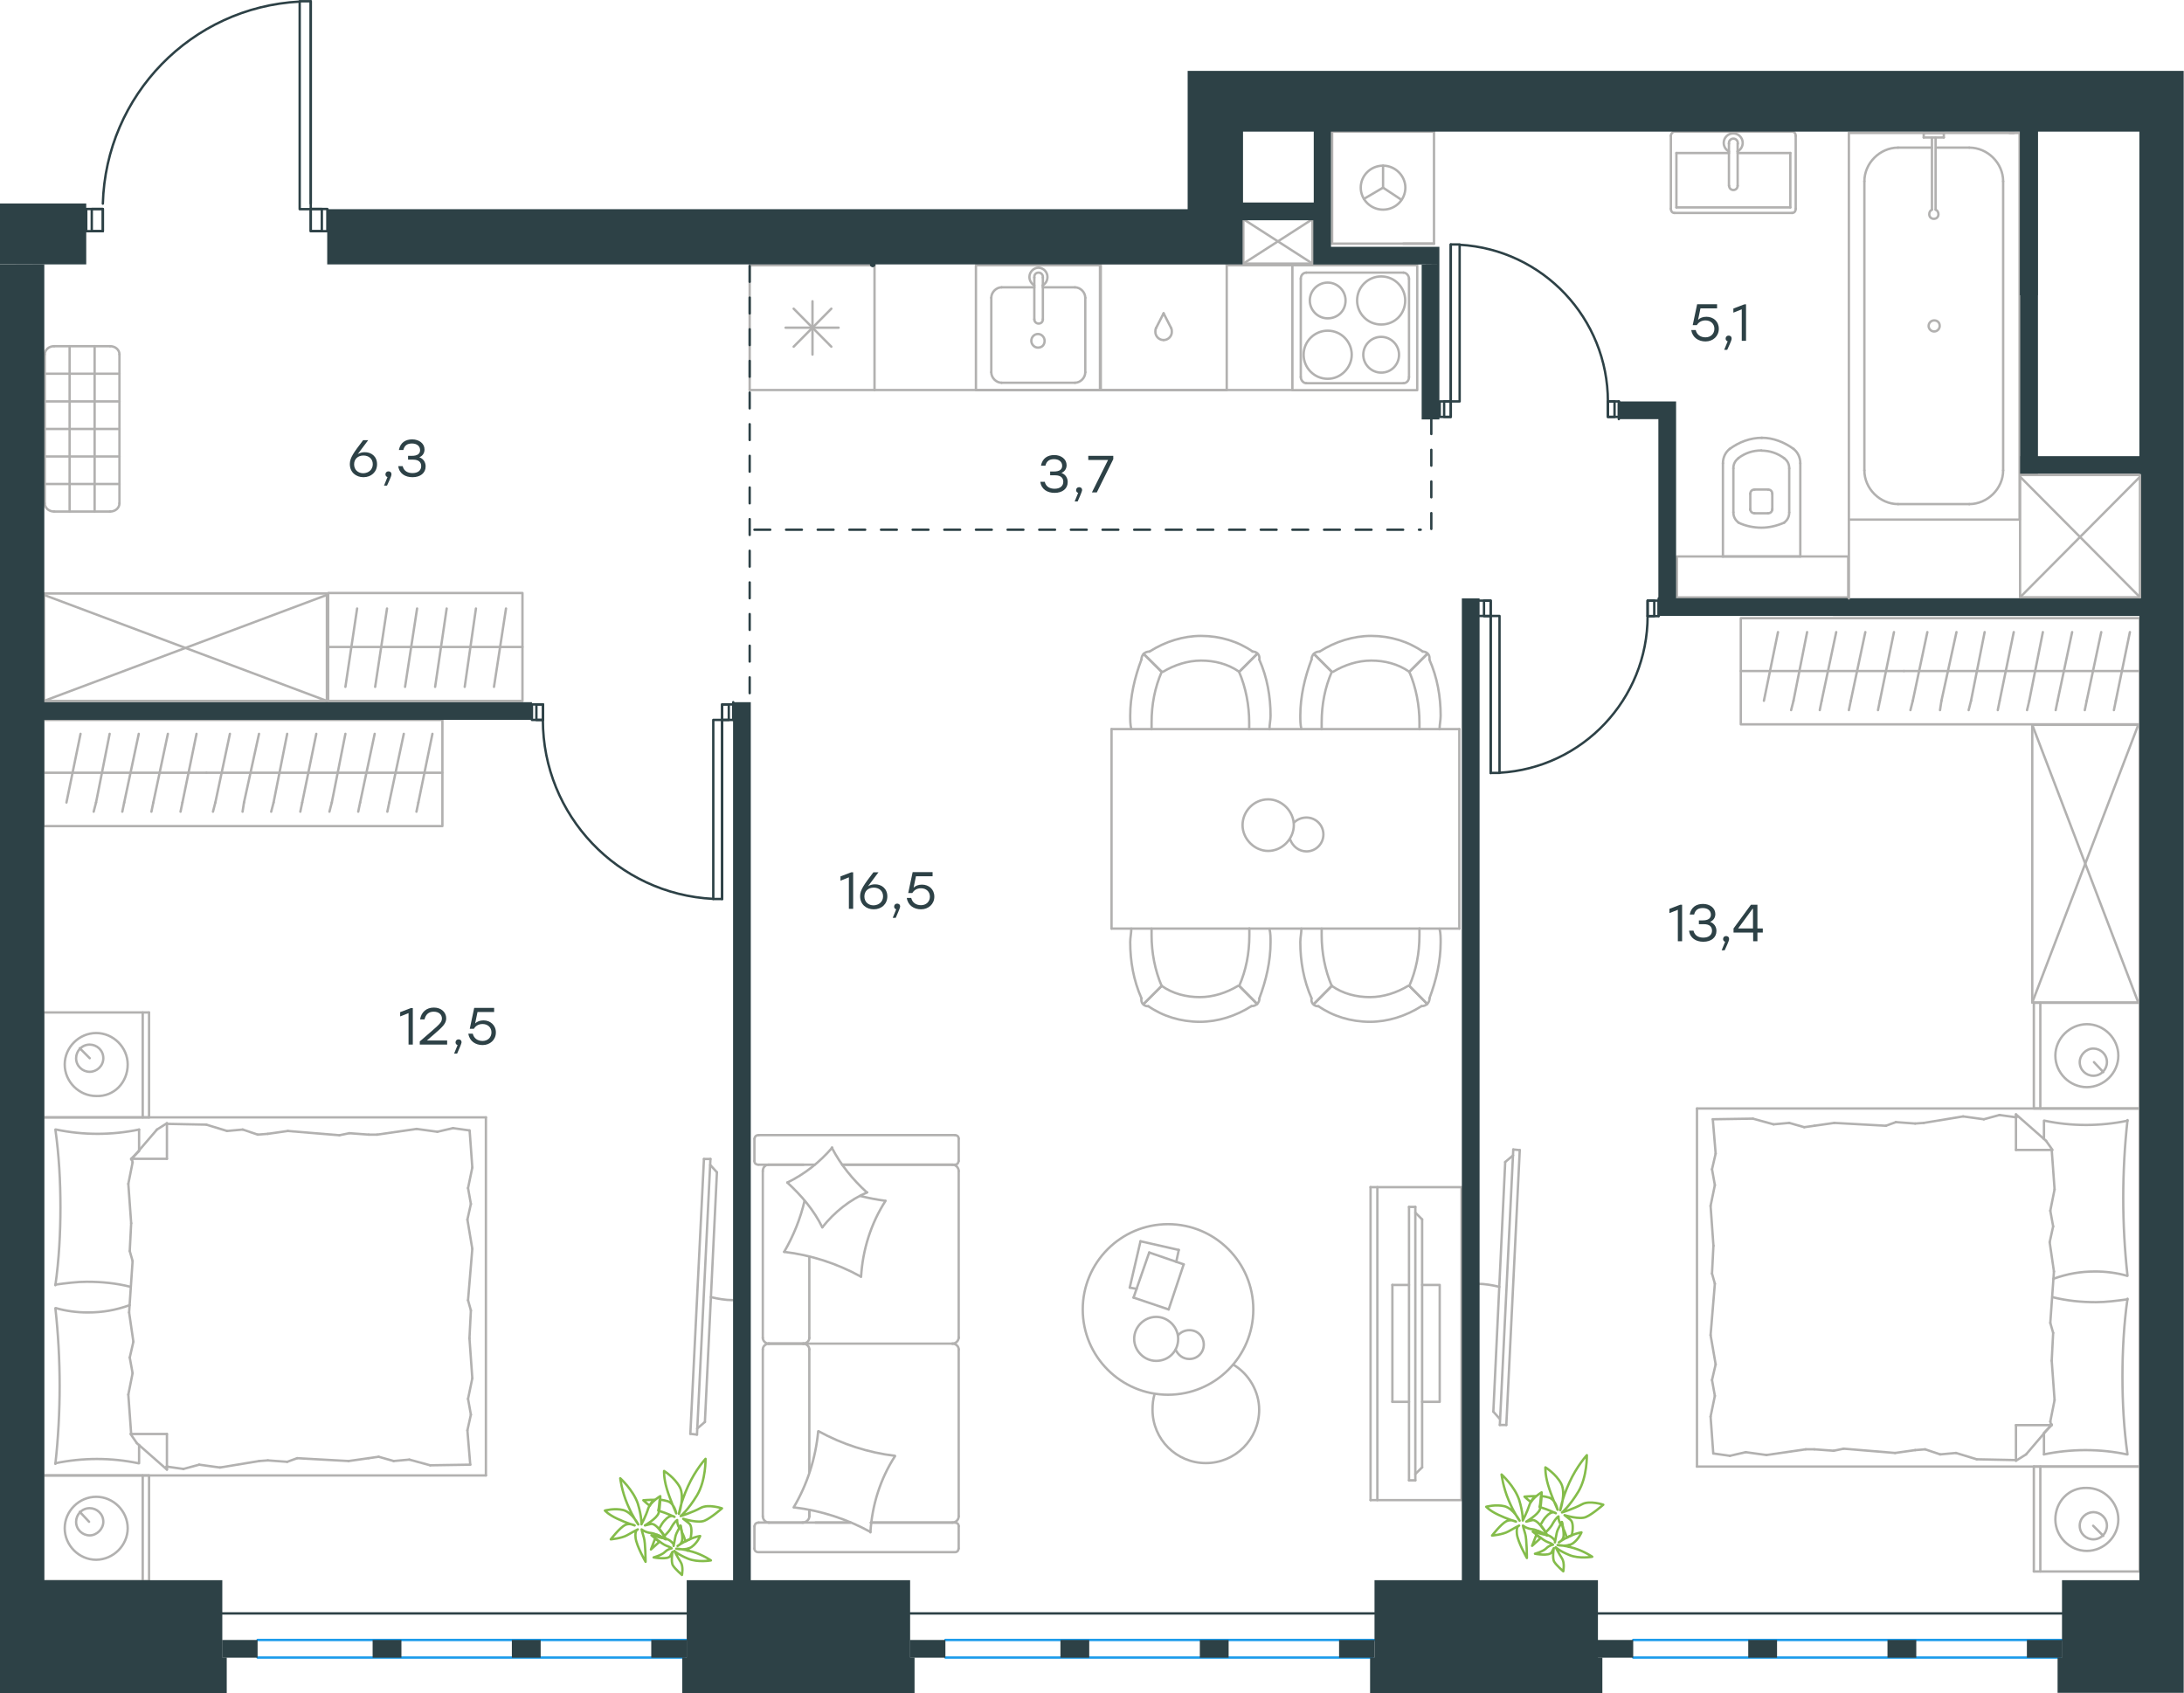 <?xml version="1.0" encoding="utf-8"?>
<!-- Generator: Adobe Illustrator 26.5.0, SVG Export Plug-In . SVG Version: 6.00 Build 0)  -->
<svg version="1.1" id="Слой_1" xmlns="http://www.w3.org/2000/svg" xmlns:xlink="http://www.w3.org/1999/xlink" x="0px" y="0px"
	 viewBox="0 0 1380.3 1070" style="enable-background:new 0 0 1380.3 1070;" xml:space="preserve">
<style type="text/css">
	.st0{fill:none;stroke:#B2B1B0;stroke-width:1.5;stroke-linecap:round;stroke-linejoin:round;stroke-miterlimit:22.926;}
	.st1{fill:none;stroke:#2D4146;stroke-width:1.5;stroke-linecap:round;stroke-linejoin:round;stroke-miterlimit:10;}
	.st2{fill:none;stroke:#2D4146;stroke-width:1.5;stroke-linecap:round;stroke-linejoin:round;stroke-miterlimit:22.926;}
	.st3{fill:none;stroke:#1D9CEB;stroke-width:1.5;stroke-linecap:round;stroke-linejoin:round;stroke-miterlimit:22.926;}
	
		.st4{fill:none;stroke:#2D4146;stroke-width:1.5;stroke-linecap:round;stroke-linejoin:round;stroke-miterlimit:22.926;stroke-dasharray:10;}
	.st5{fill:#2D4146;}
	.st6{fill-rule:evenodd;clip-rule:evenodd;fill:#2D4146;}
	.st7{fill:none;stroke:#84BC4A;stroke-width:1.5;stroke-linecap:round;stroke-linejoin:round;stroke-miterlimit:22.926;}
	.st8{enable-background:new    ;}
</style>
<g>
	<line class="st0" x1="1352.3" y1="926.9" x2="1352.3" y2="993.2"/>
	<line class="st0" x1="1285.4" y1="993.2" x2="1285.4" y2="926.9"/>
	<line class="st0" x1="1285.4" y1="926.9" x2="1352.3" y2="926.9"/>
	<line class="st0" x1="1352.3" y1="993.2" x2="1285.4" y2="993.2"/>
	<line class="st0" x1="1322.9" y1="964.3" x2="1329.3" y2="970.7"/>
	<line class="st0" x1="1289.5" y1="993.2" x2="1289.5" y2="926.9"/>
	<path class="st0" d="M1299,960.3c0,10.8,9,19.9,19.9,19.9c10.8,0,19.9-9,19.9-19.9c0-10.8-9-19.9-19.9-19.9
		C1307.6,940,1299,949,1299,960.3z"/>
	<path class="st0" d="M1314.4,964.3c0,5,4.1,8.6,8.6,8.6c5,0,8.6-4.1,8.6-8.6c0-5-4.1-8.6-8.6-8.6
		C1318.4,955.8,1314.4,959.4,1314.4,964.3z"/>
	<line class="st0" x1="1352.3" y1="700.6" x2="1352.3" y2="926.9"/>
	<line class="st0" x1="1291.8" y1="719.8" x2="1291.8" y2="708.3"/>
	<line class="st0" x1="1296.7" y1="900.7" x2="1274.1" y2="900.7"/>
	<line class="st0" x1="1291.8" y1="905.6" x2="1296.7" y2="900.7"/>
	<line class="st0" x1="1072.5" y1="700.6" x2="1352.3" y2="700.6"/>
	<line class="st0" x1="1274.1" y1="923.2" x2="1274.1" y2="900.7"/>
	<line class="st0" x1="1352.3" y1="926.9" x2="1072.5" y2="926.9"/>
	<line class="st0" x1="1274.1" y1="704.3" x2="1293.1" y2="721"/>
	<line class="st0" x1="1293.1" y1="721" x2="1297.2" y2="726.8"/>
	<line class="st0" x1="1291.8" y1="919.2" x2="1291.8" y2="906"/>
	<line class="st0" x1="1296.7" y1="726.8" x2="1274.1" y2="726.8"/>
	<line class="st0" x1="1296.7" y1="900.2" x2="1280.5" y2="919.2"/>
	<line class="st0" x1="1280.5" y1="919.2" x2="1274.1" y2="923.2"/>
	<line class="st0" x1="1274.1" y1="704.3" x2="1274.1" y2="726.8"/>
	<line class="st0" x1="1082" y1="804.9" x2="1082.9" y2="787.3"/>
	<line class="st0" x1="1084.3" y1="862.3" x2="1081.1" y2="843.8"/>
	<line class="st0" x1="1083.8" y1="882.2" x2="1082" y2="872.2"/>
	<line class="st0" x1="1082" y1="872.2" x2="1084.3" y2="862.3"/>
	<line class="st0" x1="1083.8" y1="811.3" x2="1082" y2="804.9"/>
	<line class="st0" x1="1081.1" y1="843.8" x2="1083.8" y2="811.3"/>
	<line class="st0" x1="1082.8" y1="918.7" x2="1081.1" y2="895.3"/>
	<line class="st0" x1="1081.1" y1="895.3" x2="1083.8" y2="882.2"/>
	<line class="st0" x1="1084.3" y1="729.1" x2="1082.5" y2="707.4"/>
	<line class="st0" x1="1083.8" y1="749" x2="1082" y2="739"/>
	<line class="st0" x1="1082" y1="739" x2="1084.3" y2="729.1"/>
	<line class="st0" x1="1082.9" y1="787.3" x2="1081.1" y2="762.1"/>
	<line class="st0" x1="1081.1" y1="762.1" x2="1083.8" y2="749"/>
	<line class="st0" x1="1072.5" y1="700.6" x2="1072.5" y2="926.9"/>
	<path class="st0" d="M1344.6,806.3c-1.8-16.3-2.7-32.5-2.7-49.2c0-16.3,0.9-33,2.7-49.2"/>
	<path class="st0" d="M1297.8,808.2c9-3.2,17-4.6,26.5-4.6c6.8,0,13.6,0.9,19.9,2.7"/>
	<path class="st0" d="M1344.6,708.3c-8.6,1.8-17.6,2.7-26.2,2.7c-9,0-17.6-0.9-26.2-2.7"/>
	<path class="st0" d="M1344.6,821.2c-6.8,0.9-13.6,1.8-19.9,1.8c-9.5,0-18.5-0.9-27.6-3.2"/>
	<line class="st0" x1="1216.7" y1="916" x2="1210.4" y2="916.5"/>
	<line class="st0" x1="1236.2" y1="918.3" x2="1226.2" y2="919.2"/>
	<line class="st0" x1="1226.2" y1="919.2" x2="1216.7" y2="916"/>
	<line class="st0" x1="1274.1" y1="922.8" x2="1249.3" y2="922.3"/>
	<line class="st0" x1="1249.3" y1="922.3" x2="1236.2" y2="918.3"/>
	<line class="st0" x1="1158.9" y1="916.9" x2="1146.7" y2="916"/>
	<line class="st0" x1="1210.4" y1="916.5" x2="1197.7" y2="918.3"/>
	<line class="st0" x1="1165.2" y1="915.6" x2="1158.9" y2="916.9"/>
	<line class="st0" x1="1197.7" y1="918.3" x2="1165.2" y2="915.6"/>
	<line class="st0" x1="1146.7" y1="916" x2="1141.2" y2="916"/>
	<line class="st0" x1="1103.3" y1="917.8" x2="1093.3" y2="920.1"/>
	<line class="st0" x1="1093.3" y1="920.1" x2="1083.4" y2="918.7"/>
	<line class="st0" x1="1141.2" y1="916" x2="1116.4" y2="919.6"/>
	<line class="st0" x1="1116.4" y1="919.6" x2="1103.3" y2="917.8"/>
	<line class="st0" x1="1140.3" y1="712.4" x2="1146.7" y2="711.5"/>
	<line class="st0" x1="1120.9" y1="710.6" x2="1130.8" y2="709.7"/>
	<line class="st0" x1="1130.8" y1="709.7" x2="1140.3" y2="712.4"/>
	<line class="st0" x1="1082.5" y1="707.4" x2="1107.8" y2="707"/>
	<line class="st0" x1="1107.8" y1="707" x2="1120.9" y2="710.6"/>
	<line class="st0" x1="1198.2" y1="709.2" x2="1210.4" y2="710.1"/>
	<line class="st0" x1="1146.7" y1="711.5" x2="1159.3" y2="709.7"/>
	<line class="st0" x1="1191.9" y1="711.5" x2="1198.2" y2="709.2"/>
	<line class="st0" x1="1159.3" y1="709.7" x2="1191.9" y2="711.5"/>
	<line class="st0" x1="1210.4" y1="710.1" x2="1215.8" y2="709.7"/>
	<line class="st0" x1="1273.7" y1="706.1" x2="1274.6" y2="706.1"/>
	<line class="st0" x1="1253.8" y1="707.4" x2="1263.7" y2="704.7"/>
	<line class="st0" x1="1263.7" y1="704.7" x2="1273.7" y2="706.1"/>
	<line class="st0" x1="1215.8" y1="709.7" x2="1240.7" y2="705.6"/>
	<line class="st0" x1="1240.7" y1="705.6" x2="1253.8" y2="707.4"/>
	<path class="st0" d="M1344.6,919.2c-2.3-16.3-3.2-32.5-3.2-49.2c0-16.3,0.9-33,3.2-49.2"/>
	<path class="st0" d="M1291.8,919.2c8.6-1.8,17.6-2.7,26.2-2.7c9,0,17.6,0.9,26.2,2.7"/>
	<line class="st0" x1="1297.6" y1="842.4" x2="1296.7" y2="860"/>
	<line class="st0" x1="1295.4" y1="785.1" x2="1298.1" y2="803.6"/>
	<line class="st0" x1="1295.8" y1="765.2" x2="1297.6" y2="775.1"/>
	<line class="st0" x1="1297.6" y1="775.1" x2="1295.4" y2="785.1"/>
	<line class="st0" x1="1295.8" y1="836.1" x2="1297.6" y2="842.4"/>
	<line class="st0" x1="1298.1" y1="803.6" x2="1295.8" y2="836.1"/>
	<line class="st0" x1="1296.7" y1="726.8" x2="1298.5" y2="751.7"/>
	<line class="st0" x1="1298.5" y1="751.7" x2="1295.8" y2="765.2"/>
	<line class="st0" x1="1295.8" y1="898.4" x2="1296.3" y2="900.7"/>
	<line class="st0" x1="1296.7" y1="860" x2="1298.5" y2="884.9"/>
	<line class="st0" x1="1298.5" y1="884.9" x2="1295.8" y2="898.4"/>
	<line class="st0" x1="1352.3" y1="633.8" x2="1352.3" y2="700.6"/>
	<line class="st0" x1="1285.4" y1="700.6" x2="1285.4" y2="633.8"/>
	<line class="st0" x1="1285.9" y1="633.8" x2="1352.3" y2="633.8"/>
	<line class="st0" x1="1352.3" y1="700.6" x2="1285.9" y2="700.6"/>
	<line class="st0" x1="1323.4" y1="671.3" x2="1329.3" y2="677.6"/>
	<line class="st0" x1="1289.5" y1="700.6" x2="1289.5" y2="633.8"/>
	<path class="st0" d="M1299,667.2c0,10.8,9,19.9,19.9,19.9c10.8,0,19.9-9,19.9-19.9c0-10.8-9-19.9-19.9-19.9
		C1308,647.4,1299,656.4,1299,667.2z"/>
	<path class="st0" d="M1314.4,671.3c0,5,4.1,8.6,8.6,8.6c5,0,8.6-4.1,8.6-8.6c0-5-4.1-8.6-8.6-8.6
		C1318.4,662.7,1314.4,666.8,1314.4,671.3z"/>
</g>
<g>
	<path class="st0" d="M947.6,813.3c-4.6-1.1-9.2-1.9-13.7-1.9"/>
	<line class="st0" x1="956.4" y1="726.5" x2="947.9" y2="900.6"/>
	<line class="st0" x1="952" y1="900.6" x2="960.5" y2="726.9"/>
	<line class="st0" x1="960.5" y1="726.9" x2="956.4" y2="726.5"/>
	<line class="st0" x1="943.8" y1="892.2" x2="951.3" y2="734.4"/>
	<line class="st0" x1="947.9" y1="896.8" x2="943.8" y2="892.2"/>
	<line class="st0" x1="951.3" y1="734.4" x2="956.3" y2="730.2"/>
	<line class="st0" x1="952" y1="900.6" x2="947.9" y2="900.6"/>
</g>
<g>
	<line class="st0" x1="27.3" y1="706.2" x2="27.3" y2="639.9"/>
	<line class="st0" x1="94.2" y1="639.9" x2="94.2" y2="706.2"/>
	<line class="st0" x1="94.2" y1="706.2" x2="27.3" y2="706.2"/>
	<line class="st0" x1="27.3" y1="639.9" x2="94.2" y2="639.9"/>
	<line class="st0" x1="56.7" y1="668.8" x2="50.4" y2="662.5"/>
	<line class="st0" x1="90.2" y1="639.9" x2="90.2" y2="706.2"/>
	<path class="st0" d="M80.7,672.8c0-10.8-9-19.9-19.9-19.9c-10.8,0-19.9,9-19.9,19.9c0,10.8,9,19.9,19.9,19.9
		C72.1,693.2,80.7,684.1,80.7,672.8z"/>
	<path class="st0" d="M65.3,668.8c0-5-4.1-8.6-8.6-8.6c-5,0-8.6,4.1-8.6,8.6c0,5,4.1,8.6,8.6,8.6C61.2,677.4,65.3,673.7,65.3,668.8z
		"/>
	<line class="st0" x1="27.3" y1="932.5" x2="27.3" y2="706.2"/>
	<line class="st0" x1="87.9" y1="913.3" x2="87.9" y2="924.8"/>
	<line class="st0" x1="82.9" y1="732.4" x2="105.5" y2="732.4"/>
	<line class="st0" x1="87.9" y1="727.5" x2="82.9" y2="732.4"/>
	<line class="st0" x1="307.1" y1="932.5" x2="27.3" y2="932.5"/>
	<line class="st0" x1="105.5" y1="709.9" x2="105.5" y2="732.4"/>
	<line class="st0" x1="27.3" y1="706.2" x2="307.1" y2="706.2"/>
	<line class="st0" x1="105.5" y1="928.8" x2="86.5" y2="912.1"/>
	<line class="st0" x1="86.5" y1="912.1" x2="82.5" y2="906.3"/>
	<line class="st0" x1="87.9" y1="713.9" x2="87.9" y2="727.1"/>
	<line class="st0" x1="82.9" y1="906.3" x2="105.5" y2="906.3"/>
	<line class="st0" x1="82.9" y1="732.9" x2="99.2" y2="713.9"/>
	<line class="st0" x1="99.2" y1="713.9" x2="105.5" y2="709.9"/>
	<line class="st0" x1="105.5" y1="928.8" x2="105.5" y2="906.3"/>
	<line class="st0" x1="297.6" y1="828.2" x2="296.7" y2="845.8"/>
	<line class="st0" x1="295.4" y1="770.8" x2="298.5" y2="789.3"/>
	<line class="st0" x1="295.8" y1="750.9" x2="297.6" y2="760.9"/>
	<line class="st0" x1="297.6" y1="760.9" x2="295.4" y2="770.8"/>
	<line class="st0" x1="295.8" y1="821.8" x2="297.6" y2="828.2"/>
	<line class="st0" x1="298.5" y1="789.3" x2="295.8" y2="821.8"/>
	<line class="st0" x1="296.8" y1="714.4" x2="298.5" y2="737.9"/>
	<line class="st0" x1="298.5" y1="737.9" x2="295.8" y2="750.9"/>
	<line class="st0" x1="295.4" y1="904" x2="297.2" y2="925.7"/>
	<line class="st0" x1="295.8" y1="884.1" x2="297.6" y2="894.1"/>
	<line class="st0" x1="297.6" y1="894.1" x2="295.4" y2="904"/>
	<line class="st0" x1="296.7" y1="845.8" x2="298.5" y2="871.1"/>
	<line class="st0" x1="298.5" y1="871.1" x2="295.8" y2="884.1"/>
	<line class="st0" x1="307.1" y1="932.5" x2="307.1" y2="706.2"/>
	<path class="st0" d="M35,826.8c1.8,16.3,2.7,32.5,2.7,49.2c0,16.3-0.9,33-2.7,49.2"/>
	<path class="st0" d="M81.9,824.9c-9,3.2-17,4.6-26.5,4.6c-6.8,0-13.6-0.9-19.9-2.7"/>
	<path class="st0" d="M35,924.8c8.6-1.8,17.6-2.7,26.2-2.7c9,0,17.6,0.9,26.2,2.7"/>
	<path class="st0" d="M35,811.9c6.8-0.9,13.6-1.8,19.9-1.8c9.5,0,18.5,0.9,27.6,3.2"/>
	<line class="st0" x1="162.9" y1="717.1" x2="169.3" y2="716.6"/>
	<line class="st0" x1="143.5" y1="714.8" x2="153.4" y2="713.9"/>
	<line class="st0" x1="153.4" y1="713.9" x2="162.9" y2="717.1"/>
	<line class="st0" x1="105.5" y1="710.3" x2="130.4" y2="710.8"/>
	<line class="st0" x1="130.4" y1="710.8" x2="143.5" y2="714.8"/>
	<line class="st0" x1="220.8" y1="716.2" x2="233" y2="717.1"/>
	<line class="st0" x1="169.3" y1="716.6" x2="181.9" y2="714.8"/>
	<line class="st0" x1="214.5" y1="717.5" x2="220.8" y2="716.2"/>
	<line class="st0" x1="181.9" y1="714.8" x2="214.5" y2="717.5"/>
	<line class="st0" x1="233" y1="717.1" x2="238.4" y2="717.1"/>
	<line class="st0" x1="276.4" y1="715.3" x2="286.3" y2="713"/>
	<line class="st0" x1="286.3" y1="713" x2="296.3" y2="714.4"/>
	<line class="st0" x1="238.4" y1="717.1" x2="263.3" y2="713.5"/>
	<line class="st0" x1="263.3" y1="713.5" x2="276.4" y2="715.3"/>
	<line class="st0" x1="239.3" y1="920.7" x2="233" y2="921.6"/>
	<line class="st0" x1="258.7" y1="922.5" x2="248.8" y2="923.4"/>
	<line class="st0" x1="248.8" y1="923.4" x2="239.3" y2="920.7"/>
	<line class="st0" x1="297.2" y1="925.7" x2="271.9" y2="926.1"/>
	<line class="st0" x1="271.9" y1="926.1" x2="258.7" y2="922.5"/>
	<line class="st0" x1="181.5" y1="923.9" x2="169.3" y2="923"/>
	<line class="st0" x1="233" y1="921.6" x2="220.3" y2="923.4"/>
	<line class="st0" x1="187.8" y1="921.6" x2="181.5" y2="923.9"/>
	<line class="st0" x1="220.3" y1="923.4" x2="187.8" y2="921.6"/>
	<line class="st0" x1="169.3" y1="923" x2="163.8" y2="923.4"/>
	<line class="st0" x1="106" y1="927" x2="105.1" y2="927"/>
	<line class="st0" x1="125.9" y1="925.7" x2="115.9" y2="928.4"/>
	<line class="st0" x1="115.9" y1="928.4" x2="106" y2="927"/>
	<line class="st0" x1="163.8" y1="923.4" x2="139" y2="927.5"/>
	<line class="st0" x1="139" y1="927.5" x2="125.9" y2="925.7"/>
	<path class="st0" d="M35,713.9c2.3,16.3,3.2,32.5,3.2,49.2c0,16.3-0.9,33-3.2,49.2"/>
	<path class="st0" d="M87.9,713.9c-8.6,1.8-17.6,2.7-26.2,2.7c-9,0-17.6-0.9-26.2-2.7"/>
	<line class="st0" x1="82" y1="790.7" x2="82.9" y2="773.1"/>
	<line class="st0" x1="84.3" y1="848" x2="81.6" y2="829.5"/>
	<line class="st0" x1="83.8" y1="867.9" x2="82" y2="858"/>
	<line class="st0" x1="82" y1="858" x2="84.3" y2="848"/>
	<line class="st0" x1="83.8" y1="797" x2="82" y2="790.7"/>
	<line class="st0" x1="81.6" y1="829.5" x2="83.8" y2="797"/>
	<line class="st0" x1="82.9" y1="906.3" x2="81.1" y2="881.4"/>
	<line class="st0" x1="81.1" y1="881.4" x2="83.8" y2="867.9"/>
	<line class="st0" x1="83.8" y1="734.7" x2="83.4" y2="732.4"/>
	<line class="st0" x1="82.9" y1="773.1" x2="81.1" y2="748.2"/>
	<line class="st0" x1="81.1" y1="748.2" x2="83.8" y2="734.7"/>
	<line class="st0" x1="27.3" y1="999.3" x2="27.3" y2="932.5"/>
	<line class="st0" x1="94.2" y1="932.5" x2="94.2" y2="999.3"/>
	<line class="st0" x1="93.8" y1="999.3" x2="27.3" y2="999.3"/>
	<line class="st0" x1="27.3" y1="932.5" x2="93.8" y2="932.5"/>
	<line class="st0" x1="56.3" y1="961.8" x2="50.4" y2="955.5"/>
	<line class="st0" x1="90.2" y1="932.5" x2="90.2" y2="999.3"/>
	<path class="st0" d="M80.7,965.9c0-10.8-9-19.9-19.9-19.9c-10.8,0-19.9,9-19.9,19.9c0,10.8,9,19.9,19.9,19.9
		C71.6,985.7,80.7,976.7,80.7,965.9z"/>
	<path class="st0" d="M65.3,961.8c0-5-4.1-8.6-8.6-8.6c-5,0-8.6,4.1-8.6,8.6c0,5,4.1,8.6,8.6,8.6C61.2,970.4,65.3,966.3,65.3,961.8z
		"/>
</g>
<g>
	<path class="st0" d="M449.3,819.8c4.6,1.1,9.2,1.9,13.7,1.9"/>
	<line class="st0" x1="440.5" y1="906.7" x2="449" y2="732.5"/>
	<line class="st0" x1="444.9" y1="732.5" x2="436.3" y2="906.2"/>
	<line class="st0" x1="436.3" y1="906.2" x2="440.5" y2="906.7"/>
	<line class="st0" x1="453.1" y1="740.9" x2="445.5" y2="898.7"/>
	<line class="st0" x1="448.9" y1="736.3" x2="453.1" y2="740.9"/>
	<line class="st0" x1="445.5" y1="898.7" x2="440.6" y2="902.9"/>
	<line class="st0" x1="444.9" y1="732.5" x2="449" y2="732.5"/>
</g>
<g>
	<line class="st0" x1="511.5" y1="930.4" x2="511.5" y2="852.8"/>
	<line class="st0" x1="605.9" y1="719.7" x2="605.9" y2="733.8"/>
	<line class="st0" x1="605.9" y1="740.1" x2="605.9" y2="845.6"/>
	<line class="st0" x1="537.5" y1="962.3" x2="515.4" y2="962.3"/>
	<line class="st0" x1="601.9" y1="962.3" x2="550.4" y2="962.3"/>
	<line class="st0" x1="601.9" y1="736.1" x2="532.3" y2="736.1"/>
	<line class="st0" x1="507.8" y1="849.2" x2="485.7" y2="849.2"/>
	<line class="st0" x1="511.5" y1="845.6" x2="511.5" y2="794.3"/>
	<line class="st0" x1="476.8" y1="978.7" x2="476.8" y2="964.6"/>
	<line class="st0" x1="485.7" y1="849.2" x2="507.8" y2="849.2"/>
	<line class="st0" x1="482.1" y1="740.1" x2="482.1" y2="845.6"/>
	<line class="st0" x1="532.3" y1="736.1" x2="603.5" y2="736.1"/>
	<line class="st0" x1="605.9" y1="852.8" x2="605.9" y2="958.3"/>
	<line class="st0" x1="605.9" y1="964.6" x2="605.9" y2="978.7"/>
	<line class="st0" x1="511.5" y1="958.3" x2="511.5" y2="954.3"/>
	<line class="st0" x1="479.5" y1="962.3" x2="537.5" y2="962.3"/>
	<line class="st0" x1="511.5" y1="958.3" x2="511.5" y2="954.3"/>
	<line class="st0" x1="485.7" y1="962.3" x2="507.8" y2="962.3"/>
	<line class="st0" x1="485.7" y1="849.2" x2="507.8" y2="849.2"/>
	<line class="st0" x1="482.1" y1="852.8" x2="482.1" y2="958.3"/>
	<line class="st0" x1="550.4" y1="962.3" x2="603.5" y2="962.3"/>
	<line class="st0" x1="479.5" y1="717.4" x2="603.5" y2="717.4"/>
	<line class="st0" x1="476.8" y1="733.8" x2="476.8" y2="719.7"/>
	<line class="st0" x1="515" y1="736.1" x2="479.5" y2="736.1"/>
	<line class="st0" x1="507.8" y1="849.2" x2="601.9" y2="849.2"/>
	<line class="st0" x1="507.8" y1="736.1" x2="485.7" y2="736.1"/>
	<path class="st0" d="M479.5,962.3c-1.9,0-2.6,1.3-2.6,2.3"/>
	<path class="st0" d="M603.5,736.1c1.6,0,2.3-1.3,2.3-2.3"/>
	<path class="st0" d="M476.8,733.8c0,1.6,1.3,2.3,2.3,2.3"/>
	<path class="st0" d="M511.5,852.8c0-1.8-1.7-3.6-4-3.6"/>
	<path class="st0" d="M485.7,736.1c-1.8,0-3.6,1.6-3.6,4"/>
	<path class="st0" d="M482.1,958.3c0,2,1.6,4,4,4"/>
	<path class="st0" d="M605.9,852.8c0-1.8-1.7-3.6-4-3.6"/>
	<path class="st0" d="M486.1,849.2c-2,0-4,1.5-4,3.6"/>
	<path class="st0" d="M601.9,849.2c2,0,4-1.6,4-4"/>
	<path class="st0" d="M476.8,978.7c0,1.6,1.3,2.3,2.3,2.3h124.4c1.7,0,2.3-1.3,2.3-2.3"/>
	<path class="st0" d="M482.1,845.6c0,1.8,1.6,3.6,4,3.6"/>
	<path class="st0" d="M605.9,719.7c0-1.6-1.3-2.3-2.3-2.3"/>
	<path class="st0" d="M601.9,962.3c2,0,4-1.6,4-4"/>
	<path class="st0" d="M605.9,964.6c0-1.6-1.3-2.3-2.3-2.3"/>
	<path class="st0" d="M605.9,740.1c0-2-1.7-4-4-4"/>
	<path class="st0" d="M507.1,962.3c2.2,0,4.4-1.6,4.4-4"/>
	<path class="st0" d="M507.5,849.2c2,0,4-1.5,4-3.6"/>
	<path class="st0" d="M479.5,717.4c-1.9,0-2.6,1.3-2.6,2.3"/>
	<path class="st0" d="M517.4,904.6c14.9,8.2,31.4,13.5,48.2,15.5"/>
	<path class="st0" d="M525.7,725.3c5.6,10.9,13.2,20.1,22.1,28.3"/>
	<path class="st0" d="M548.1,753.6c-10.9,4.6-20.8,12.5-28.4,22.1"/>
	<path class="st0" d="M565.6,920.4c-9.2,14.2-14.5,31-15.5,48.1"/>
	<path class="st0" d="M543.8,806.7c-14.9-8.2-31.4-13.5-48.2-15.5"/>
	<path class="st0" d="M495.6,791.2c5.9-10.2,10.2-20.8,12.9-32.3"/>
	<path class="st0" d="M559.7,758.9c-9.2,14.2-14.5,31-15.5,48.1"/>
	<path class="st0" d="M550.1,968.2c-14.9-8.2-31.4-13.5-48.2-15.5"/>
	<path class="st0" d="M501.6,952.7c8.6-14.5,13.9-31,15.5-48.1"/>
	<path class="st0" d="M519.7,775.7c-5.3-10.9-13.2-20.1-22.1-28.3"/>
	<path class="st0" d="M543.8,755.9c5,1.3,10.6,2.3,15.5,3"/>
	<path class="st0" d="M497.6,747.4c10.9-5.3,20.5-12.9,28.4-22.1"/>
</g>
<g>
	<line class="st0" x1="720.8" y1="784.5" x2="745" y2="790"/>
	<line class="st0" x1="745" y1="790" x2="743.4" y2="797.5"/>
	<line class="st0" x1="718.4" y1="814.6" x2="714" y2="813.8"/>
	<line class="st0" x1="714" y1="813.8" x2="720.8" y2="784.5"/>
	<line class="st0" x1="726.3" y1="791.6" x2="748.1" y2="799.1"/>
	<line class="st0" x1="748.1" y1="799.1" x2="738.6" y2="827.6"/>
	<line class="st0" x1="738.6" y1="827.6" x2="716.4" y2="820.1"/>
	<line class="st0" x1="716.4" y1="820.1" x2="726.3" y2="791.6"/>
	<ellipse class="st0" cx="738.2" cy="827.6" rx="53.9" ry="53.9"/>
	<path class="st0" d="M744.6,846.2c0-7.5-6.3-13.9-13.9-13.9c-7.5,0-13.9,6.3-13.9,13.9c0,7.5,6.3,13.9,13.9,13.9
		C738.6,860.1,744.6,854.1,744.6,846.2z"/>
	<path class="st0" d="M744.6,843.9c1.6-2,4.4-3.2,7.1-3.2c5.2,0,9.1,4,9.1,9.1s-4,9.1-9.1,9.1c-4,0-7.1-2.4-8.7-5.9"/>
	<path class="st0" d="M779.5,862.5c9.9,5.9,16.3,17,16.3,28.5c0,18.6-15.1,33.7-33.7,33.7c-18.6,0-33.7-15-33.7-33.7
		c0-3.3,0.3-6.6,1.3-9.9"/>
</g>
<g>
	<g>
		<line class="st0" x1="870.5" y1="750.3" x2="870.5" y2="948.1"/>
		<polyline class="st0" points="866.2,948.1 923.7,948.1 923.7,750.3 866.2,750.3 		"/>
		<line class="st0" x1="866.2" y1="750.3" x2="866.2" y2="948.1"/>
	</g>
	<g>
		<polyline class="st0" points="898.8,886 909.9,886 909.9,812.1 898.8,812.1 		"/>
		<line class="st0" x1="890.5" y1="812.1" x2="880" y2="812.1"/>
		<line class="st0" x1="880" y1="812.1" x2="880" y2="886"/>
		<line class="st0" x1="880" y1="886" x2="890.5" y2="886"/>
		<line class="st0" x1="890.5" y1="762.8" x2="894.5" y2="762.8"/>
		<line class="st0" x1="898.8" y1="927.4" x2="894.5" y2="931.6"/>
		<line class="st0" x1="894.5" y1="766.4" x2="898.8" y2="770.7"/>
		<line class="st0" x1="894.5" y1="935.6" x2="894.5" y2="762.8"/>
		<line class="st0" x1="890.5" y1="762.8" x2="890.5" y2="935.6"/>
		<line class="st0" x1="890.5" y1="935.6" x2="894.5" y2="935.6"/>
		<line class="st0" x1="898.8" y1="770.7" x2="898.8" y2="927.4"/>
	</g>
</g>
<g>
	<line class="st0" x1="922.3" y1="586.9" x2="702.5" y2="586.9"/>
	<line class="st0" x1="702.5" y1="460.8" x2="922.3" y2="460.8"/>
	<g>
		<line class="st0" x1="702.5" y1="586.9" x2="702.5" y2="460.8"/>
		<line class="st0" x1="922.3" y1="460.8" x2="922.3" y2="586.9"/>
		<path class="st0" d="M785.3,521.5c0,8.7,7.5,16.3,16.2,16.3s16.2-7.5,16.2-16.3c0-8.7-7.5-16.3-16.2-16.3
			C792.4,505.2,785.3,512.8,785.3,521.5z"/>
		<path class="st0" d="M817.8,519.9c2-2,4.8-3.2,7.9-3.2c5.9,0,10.7,4.8,10.7,10.7s-4.8,10.7-10.7,10.7c-4.8,0-8.7-3.2-10.3-7.5"/>
	</g>
	<g>
		<path class="st0" d="M783.2,424.6c-7.1-5-15.6-7.1-24.1-7.1s-17,2.8-24.1,7.1"/>
		<path class="st0" d="M802.3,460.9c0-2.8,0.7-5.7,0.7-8.5c0-12.1-2.1-24.2-7.1-35.5"/>
		<path class="st0" d="M721.4,416.8c-4.3,11.4-7.1,23.4-7.1,35.5c0,2.8,0,5.7,0.7,8.5"/>
		<path class="st0" d="M789.5,460.9c0-1.4,0-2.8,0-4.3c0-10.7-2.1-22-6.4-32"/>
		<path class="st0" d="M734.2,424.6c-4.3,9.9-6.4,20.6-6.4,32c0,1.4,0,2.8,0,4.3"/>
		<path class="st0" d="M791.7,411.8c-9.2-6.4-20.6-9.9-32.6-9.9c-11.4,0-22.7,3.6-32.6,9.9"/>
		<line class="st0" x1="783.2" y1="424.6" x2="794.5" y2="413.3"/>
		<line class="st0" x1="734.2" y1="424.6" x2="722.8" y2="413.3"/>
		<line class="st0" x1="783.2" y1="424.6" x2="794.5" y2="413.3"/>
		<line class="st0" x1="734.2" y1="424.6" x2="722.8" y2="413.3"/>
		<path class="st0" d="M726.4,411.8c-2.8,0-5,2.1-5,5"/>
		<path class="st0" d="M795.9,416.8c0.5-2.8-1.4-5-4.3-5"/>
		<path class="st0" d="M890.7,424.6c-7.1-5-15.6-7.1-24.1-7.1s-17,2.8-24.1,7.1"/>
		<path class="st0" d="M909.8,460.9c0-2.8,0.7-5.7,0.7-8.5c0-12.1-2.1-24.2-7.1-35.5"/>
		<path class="st0" d="M828.9,416.8c-4.3,11.4-7.1,23.4-7.1,35.5c0,2.8,0,5.7,0.7,8.5"/>
		<path class="st0" d="M897.1,460.9c0-1.4,0-2.8,0-4.3c0-10.7-2.1-22-6.4-32"/>
		<path class="st0" d="M841.7,424.6c-4.3,9.9-6.4,20.6-6.4,32c0,1.4,0,2.8,0,4.3"/>
		<path class="st0" d="M899.2,411.8c-9.2-6.4-20.6-9.9-32.6-9.9c-11.4,0-22.7,3.6-32.6,9.9"/>
		<line class="st0" x1="890.7" y1="424.6" x2="902" y2="413.3"/>
		<line class="st0" x1="841.7" y1="424.6" x2="830.4" y2="413.3"/>
		<line class="st0" x1="890.7" y1="424.6" x2="902" y2="413.3"/>
		<line class="st0" x1="841.7" y1="424.6" x2="830.4" y2="413.3"/>
		<path class="st0" d="M833.9,411.8c-2.8,0-5,2.1-5,5"/>
		<path class="st0" d="M903.4,416.8c0.5-2.8-1.4-5-4.3-5"/>
	</g>
	<g>
		<path class="st0" d="M841.7,623.1c7.1,5,15.6,7.1,24.1,7.1s17-2.8,24.1-7.1"/>
		<path class="st0" d="M822.5,586.9c0,2.8-0.7,5.7-0.7,8.5c0,12.1,2.1,24.2,7.1,35.5"/>
		<path class="st0" d="M903.4,631c4.3-11.4,7.1-23.4,7.1-35.5c0-2.8,0-5.7-0.7-8.5"/>
		<path class="st0" d="M835.3,586.9c0,1.4,0,2.8,0,4.3c0,10.7,2.1,22,6.4,32"/>
		<path class="st0" d="M890.7,623.1c4.3-9.9,6.4-20.6,6.4-32c0-1.4,0-2.8,0-4.3"/>
		<path class="st0" d="M833.2,635.9c9.2,6.4,20.6,9.9,32.6,9.9c11.4,0,22.7-3.6,32.6-9.9"/>
		<line class="st0" x1="841.7" y1="623.1" x2="830.4" y2="634.5"/>
		<line class="st0" x1="890.7" y1="623.1" x2="902" y2="634.5"/>
		<line class="st0" x1="841.7" y1="623.1" x2="830.4" y2="634.5"/>
		<line class="st0" x1="890.7" y1="623.1" x2="902" y2="634.5"/>
		<path class="st0" d="M898.5,635.9c2.8,0,5-2.1,5-5"/>
		<path class="st0" d="M828.9,631c-0.5,2.8,1.4,5,4.3,5"/>
		<path class="st0" d="M734.2,623.1c7.1,5,15.6,7.1,24.1,7.1s17-2.8,24.1-7.1"/>
		<path class="st0" d="M715,586.9c0,2.8-0.7,5.7-0.7,8.5c0,12.1,2.1,24.2,7.1,35.5"/>
		<path class="st0" d="M795.9,631c4.3-11.4,7.1-23.4,7.1-35.5c0-2.8,0-5.7-0.7-8.5"/>
		<path class="st0" d="M727.8,586.9c0,1.4,0,2.8,0,4.3c0,10.7,2.1,22,6.4,32"/>
		<path class="st0" d="M783.2,623.1c4.3-9.9,6.4-20.6,6.4-32c0-1.4,0-2.8,0-4.3"/>
		<path class="st0" d="M725.7,635.9c9.2,6.4,20.6,9.9,32.6,9.9c11.4,0,22.7-3.6,32.6-9.9"/>
		<line class="st0" x1="734.2" y1="623.1" x2="722.8" y2="634.5"/>
		<line class="st0" x1="783.2" y1="623.1" x2="794.5" y2="634.5"/>
		<line class="st0" x1="734.2" y1="623.1" x2="722.8" y2="634.5"/>
		<line class="st0" x1="783.2" y1="623.1" x2="794.5" y2="634.5"/>
		<path class="st0" d="M791,635.9c2.8,0,5-2.1,5-5"/>
		<path class="st0" d="M721.4,631c-0.5,2.8,1.4,5,4.3,5"/>
	</g>
</g>
<g>
	<line class="st0" x1="27.4" y1="488.4" x2="130.5" y2="488.4"/>
	<line class="st0" x1="114.1" y1="513" x2="115.3" y2="507.2"/>
	<line class="st0" x1="115.3" y1="507.2" x2="124.2" y2="463.8"/>
	<line class="st0" x1="95.7" y1="513" x2="96.9" y2="507.2"/>
	<line class="st0" x1="96.9" y1="507.2" x2="106.1" y2="463.8"/>
	<line class="st0" x1="77.3" y1="513" x2="78.5" y2="507.2"/>
	<line class="st0" x1="78.5" y1="507.2" x2="87.7" y2="463.8"/>
	<line class="st0" x1="59.2" y1="513" x2="60.7" y2="507.2"/>
	<line class="st0" x1="60.7" y1="507.2" x2="69.3" y2="463.8"/>
	<line class="st0" x1="42" y1="507.2" x2="50.9" y2="463.8"/>
	<rect x="27.4" y="455" class="st0" width="252.2" height="67.1"/>
	<line class="st0" x1="130.5" y1="488.4" x2="279.5" y2="488.4"/>
	<line class="st0" x1="263.2" y1="513" x2="264.4" y2="507.2"/>
	<line class="st0" x1="264.4" y1="507.2" x2="273.3" y2="463.8"/>
	<line class="st0" x1="244.8" y1="513" x2="246" y2="507.2"/>
	<line class="st0" x1="246" y1="507.2" x2="255.2" y2="463.8"/>
	<line class="st0" x1="226.4" y1="513" x2="227.6" y2="507.2"/>
	<line class="st0" x1="227.6" y1="507.2" x2="236.8" y2="463.8"/>
	<line class="st0" x1="208.2" y1="513" x2="209.7" y2="507.2"/>
	<line class="st0" x1="209.7" y1="507.2" x2="218.3" y2="463.8"/>
	<line class="st0" x1="189.8" y1="513" x2="191" y2="507.2"/>
	<line class="st0" x1="191" y1="507.2" x2="199.9" y2="463.8"/>
	<line class="st0" x1="171.4" y1="513" x2="172.9" y2="507.2"/>
	<line class="st0" x1="172.9" y1="507.2" x2="181.5" y2="463.8"/>
	<line class="st0" x1="153.3" y1="513" x2="154.2" y2="507.2"/>
	<line class="st0" x1="154.2" y1="507.2" x2="163.7" y2="463.8"/>
	<line class="st0" x1="136.1" y1="507.2" x2="145.3" y2="463.8"/>
	<line class="st0" x1="134.6" y1="513" x2="136.1" y2="507.2"/>
</g>
<g>
	<line class="st0" x1="1100.2" y1="424.1" x2="1203.3" y2="424.1"/>
	<line class="st0" x1="1186.9" y1="448.8" x2="1188.1" y2="442.9"/>
	<line class="st0" x1="1188.1" y1="442.9" x2="1197" y2="399.5"/>
	<line class="st0" x1="1168.5" y1="448.8" x2="1169.7" y2="442.9"/>
	<line class="st0" x1="1169.7" y1="442.9" x2="1178.9" y2="399.5"/>
	<line class="st0" x1="1150.1" y1="448.8" x2="1151.3" y2="442.9"/>
	<line class="st0" x1="1151.3" y1="442.9" x2="1160.5" y2="399.5"/>
	<line class="st0" x1="1132" y1="448.8" x2="1133.5" y2="442.9"/>
	<line class="st0" x1="1133.5" y1="442.9" x2="1142.1" y2="399.5"/>
	<line class="st0" x1="1114.8" y1="442.9" x2="1123.7" y2="399.5"/>
	<rect x="1100.2" y="390.7" class="st0" width="252.2" height="67.1"/>
	<line class="st0" x1="1203.3" y1="424.1" x2="1352.3" y2="424.1"/>
	<line class="st0" x1="1336" y1="448.8" x2="1337.2" y2="442.9"/>
	<line class="st0" x1="1337.2" y1="442.9" x2="1346.1" y2="399.5"/>
	<line class="st0" x1="1317.6" y1="448.8" x2="1318.8" y2="442.9"/>
	<line class="st0" x1="1318.8" y1="442.9" x2="1328" y2="399.5"/>
	<line class="st0" x1="1299.2" y1="448.8" x2="1300.4" y2="442.9"/>
	<line class="st0" x1="1300.4" y1="442.9" x2="1309.6" y2="399.5"/>
	<line class="st0" x1="1281.1" y1="448.8" x2="1282.5" y2="442.9"/>
	<line class="st0" x1="1282.5" y1="442.9" x2="1291.1" y2="399.5"/>
	<line class="st0" x1="1262.6" y1="448.8" x2="1263.8" y2="442.9"/>
	<line class="st0" x1="1263.8" y1="442.9" x2="1272.7" y2="399.5"/>
	<line class="st0" x1="1244.2" y1="448.8" x2="1245.7" y2="442.9"/>
	<line class="st0" x1="1245.7" y1="442.9" x2="1254.3" y2="399.5"/>
	<line class="st0" x1="1226.1" y1="448.8" x2="1227" y2="442.9"/>
	<line class="st0" x1="1227" y1="442.9" x2="1236.5" y2="399.5"/>
	<line class="st0" x1="1208.9" y1="442.9" x2="1218.1" y2="399.5"/>
	<line class="st0" x1="1207.4" y1="448.8" x2="1208.9" y2="442.9"/>
</g>
<g>
	<line class="st0" x1="1088.5" y1="351.7" x2="1137.8" y2="351.7"/>
	<g>
		<line class="st0" x1="1088.9" y1="292.8" x2="1088.9" y2="351.7"/>
		<line class="st0" x1="1130.8" y1="323.8" x2="1130.8" y2="296"/>
		<line class="st0" x1="1095.5" y1="296" x2="1095.5" y2="323.8"/>
		<line class="st0" x1="1120.1" y1="322.2" x2="1120.1" y2="312.1"/>
		<line class="st0" x1="1106.2" y1="312.1" x2="1106.2" y2="322.2"/>
		<line class="st0" x1="1108.9" y1="324.4" x2="1117.4" y2="324.4"/>
		<line class="st0" x1="1137.8" y1="351.7" x2="1137.8" y2="292.8"/>
		<line class="st0" x1="1117.4" y1="309.4" x2="1108.9" y2="309.4"/>
		<path class="st0" d="M1133.5,283.7c-5.9-4.3-12.9-7-19.8-7c0,0,0,0-0.5,0"/>
		<path class="st0" d="M1117.4,324.4c1.6,0,2.7-1.1,2.7-2.7"/>
		<path class="st0" d="M1127.6,330.3c2.1-1.6,3.2-3.7,3.2-6.4"/>
		<path class="st0" d="M1120.1,312.1c0-1.6-1.1-2.7-2.7-2.7"/>
		<path class="st0" d="M1127.6,289.6c-4.3-3.2-9.1-4.8-14.5-4.8"/>
		<path class="st0" d="M1108.9,309.4c-1.6,0-2.7,1.1-2.7,2.7"/>
		<path class="st0" d="M1106.2,321.7c0,1.6,1.1,2.7,2.7,2.7"/>
		<path class="st0" d="M1095.5,323.8c0,2.7,1.1,4.8,3.2,6.4"/>
		<path class="st0" d="M1098.7,330.3c4.3,2.1,9.6,3.2,14.5,3.2c4.8,0,9.6-1.1,14.5-3.2"/>
		<path class="st0" d="M1098.7,289.6c-2.1,1.6-3.2,3.7-3.2,6.4"/>
		<path class="st0" d="M1113.6,276.7L1113.6,276.7c-7.5,0-14.5,2.7-20.4,7"/>
		<path class="st0" d="M1137.8,292.8c0-3.7-1.6-7-4.3-9.1"/>
		<path class="st0" d="M1093.2,283.7c-2.7,2.1-4.3,5.4-4.3,9.1"/>
		<path class="st0" d="M1113.2,284.7L1113.2,284.7c-5.4,0-10.2,1.6-14.5,4.8"/>
		<path class="st0" d="M1130.8,296c0-2.7-1.1-4.8-3.2-6.4"/>
	</g>
	<rect x="1059.8" y="351.7" class="st0" width="108.3" height="25.9"/>
</g>
<g>
	<line class="st0" x1="1059.5" y1="131.1" x2="1059.5" y2="96.7"/>
	<line class="st0" x1="1059.5" y1="96.7" x2="1092.7" y2="96.7"/>
	<line class="st0" x1="1098.2" y1="96.7" x2="1131.5" y2="96.7"/>
	<line class="st0" x1="1131.5" y1="131.1" x2="1059.5" y2="131.1"/>
	<line class="st0" x1="1131.5" y1="96.7" x2="1131.5" y2="131.1"/>
	<line class="st0" x1="1132.6" y1="83.2" x2="1058.3" y2="83.2"/>
	<line class="st0" x1="1134.9" y1="131.9" x2="1134.9" y2="85.9"/>
	<line class="st0" x1="1058.3" y1="134.6" x2="1132.6" y2="134.6"/>
	<line class="st0" x1="1056" y1="85.9" x2="1056" y2="131.9"/>
	<path class="st0" d="M1056,131.9c0,1.6,0.9,2.7,2.3,2.7"/>
	<path class="st0" d="M1132.6,134.6c1.4,0,2.3-1.1,2.3-2.7"/>
	<path class="st0" d="M1134.9,85.9c0-1.6-0.9-2.7-2.3-2.7"/>
	<path class="st0" d="M1058.3,83.2c-0.9,0-2.3,1.1-2.3,2.7"/>
	<line class="st0" x1="1098.2" y1="117.4" x2="1098.2" y2="90.8"/>
	<line class="st0" x1="1092.7" y1="90.8" x2="1092.7" y2="117.4"/>
	<path class="st0" d="M1098.2,117.4L1098.2,117.4c0,1.5-1.2,2.7-2.7,2.7s-2.7-1.2-2.7-2.7l0,0"/>
	<path class="st0" d="M1092.7,95.7c-2-1-3.3-3.1-3.3-5.4c0-3.3,2.7-6,6-6s6,2.7,6,6c0,2.3-1.3,4.4-3.3,5.4"/>
	<path class="st0" d="M1092.7,90.8c0-0.1,0-0.3,0-0.4c0-1.5,1.2-2.8,2.8-2.8c1.5,0,2.8,1.2,2.8,2.8c0,0.1,0,0.3,0,0.4"/>
</g>
<g>
	<line class="st0" x1="1224.2" y1="93.3" x2="1244.6" y2="93.3"/>
	<line class="st0" x1="1199.6" y1="93.3" x2="1221" y2="93.3"/>
	<line class="st0" x1="1266" y1="114.6" x2="1266" y2="297.3"/>
	<line class="st0" x1="1244.6" y1="318.6" x2="1199.6" y2="318.6"/>
	<line class="st0" x1="1168.5" y1="328.4" x2="1168.5" y2="84"/>
	<line class="st0" x1="1276.4" y1="328.4" x2="1168.5" y2="328.4"/>
	<line class="st0" x1="1178.3" y1="297.3" x2="1178.3" y2="114.6"/>
	<line class="st0" x1="1276.4" y1="84" x2="1276.4" y2="328.4"/>
	<line class="st0" x1="1168.5" y1="84" x2="1276.4" y2="84"/>
	<path class="st0" d="M1244.6,318.6c11.5,0,21.4-9.8,21.4-21.3"/>
	<path class="st0" d="M1199.6,93.3c-11.5,0-21.3,9.8-21.3,21.3"/>
	<path class="st0" d="M1178.3,297.3c0,11.5,9.8,21.3,21.3,21.3"/>
	<path class="st0" d="M1266,114.6c0-11.5-9.8-21.3-21.4-21.3"/>
	<line class="st0" x1="1270" y1="84" x2="1272.9" y2="84"/>
	<line class="st0" x1="1223.3" y1="86.9" x2="1223.3" y2="132.5"/>
	<line class="st0" x1="1221" y1="132.5" x2="1221" y2="86.9"/>
	<line class="st0" x1="1215.8" y1="84" x2="1228.5" y2="84"/>
	<line class="st0" x1="1228.5" y1="84" x2="1228.5" y2="86.9"/>
	<line class="st0" x1="1228.5" y1="86.9" x2="1215.8" y2="86.9"/>
	<line class="st0" x1="1215.8" y1="86.9" x2="1215.8" y2="84"/>
	<path class="st0" d="M1221,132.5c-1.2,0.6-1.7,1.7-1.7,2.9c0,1.7,1.2,2.9,2.9,2.9c1.7,0,2.9-1.2,2.9-2.9c0-1.2-0.6-2.3-1.7-2.9"/>
	<path class="st0" d="M1222.4,202.5c-1.9,0-3.5,1.6-3.5,3.5s1.6,3.5,3.5,3.5s3.5-1.6,3.5-3.5
		C1225.9,203.7,1224.3,202.5,1222.4,202.5z"/>
</g>
<g>
	<line class="st0" x1="906.3" y1="83.2" x2="841.9" y2="83.2"/>
	<g>
		<line class="st0" x1="841.9" y1="154" x2="841.9" y2="83.2"/>
		<line class="st0" x1="886.9" y1="154" x2="906.3" y2="154"/>
		<line class="st0" x1="841.9" y1="154" x2="906.3" y2="154"/>
		<line class="st0" x1="874.1" y1="118.6" x2="885.6" y2="126.2"/>
		<line class="st0" x1="874.1" y1="118.6" x2="874.1" y2="104.7"/>
		<line class="st0" x1="874.1" y1="118.6" x2="862" y2="125.7"/>
		<path class="st0" d="M874.1,104.7c-7.8,0-14.1,6.2-14.1,13.9c0,7.6,6.3,13.9,14.1,13.9s14.1-6.2,14.1-13.9
			C888.2,111.2,881.9,104.7,874.1,104.7z"/>
		<line class="st0" x1="906.3" y1="154" x2="906.3" y2="83.2"/>
	</g>
</g>
<g>
	<line class="st0" x1="552.7" y1="167.6" x2="552.7" y2="246.5"/>
	<line class="st0" x1="513.5" y1="190.4" x2="513.5" y2="224.1"/>
	<line class="st0" x1="501.6" y1="219.1" x2="525.4" y2="195.1"/>
	<line class="st0" x1="501.6" y1="195.1" x2="525.4" y2="219.1"/>
	<line class="st0" x1="496.5" y1="207.1" x2="530" y2="207.1"/>
	<line class="st0" x1="552.7" y1="246.5" x2="473.8" y2="246.5"/>
	<line class="st0" x1="473.8" y1="167.6" x2="473.8" y2="246.5"/>
	<line class="st0" x1="552.7" y1="167.6" x2="473.8" y2="167.6"/>
</g>
<g>
	<rect x="616.8" y="167.6" class="st0" width="78.9" height="79"/>
	<line class="st0" x1="659.1" y1="201.8" x2="659.1" y2="175.4"/>
	<line class="st0" x1="653.7" y1="181.6" x2="633" y2="181.6"/>
	<line class="st0" x1="633" y1="241.9" x2="679.4" y2="241.9"/>
	<line class="st0" x1="679.4" y1="181.6" x2="659.1" y2="181.6"/>
	<line class="st0" x1="685.9" y1="235.3" x2="685.9" y2="188.2"/>
	<line class="st0" x1="653.7" y1="175.4" x2="653.7" y2="201.8"/>
	<line class="st0" x1="626.5" y1="188.2" x2="626.5" y2="235.3"/>
	<path class="st0" d="M659.1,201.8L659.1,201.8c0,1.6-1.1,2.7-2.7,2.7c-1.5,0-2.7-1.2-2.7-2.7"/>
	<path class="st0" d="M626.5,188.2c0-3.5,3.1-6.6,6.5-6.6"/>
	<path class="st0" d="M653.7,180.4c-1.9-1.2-3.1-3.1-3.1-5.4c0-3.1,2.7-5.8,5.7-5.8c3.1,0,5.7,2.7,5.7,5.8c0,2.3-1.1,4.3-3.1,5.4"/>
	<path class="st0" d="M685.9,235.3c0,3.5-3.1,6.6-6.5,6.6"/>
	<path class="st0" d="M679.4,181.6c3.4,0,6.5,3.1,6.5,6.6"/>
	<path class="st0" d="M633,241.9c-3.4,0-6.5-3.1-6.5-6.6"/>
	<path class="st0" d="M653.7,175.4V175c0-1.6,1.1-2.7,2.7-2.7c1.5,0,2.7,1.2,2.7,2.7v0.4"/>
	<path class="st0" d="M660.2,215.4c0-2.3-1.9-4.3-4.2-4.3s-4.2,1.9-4.2,4.3c0,2.3,1.9,4.3,4.2,4.3
		C658.7,219.7,660.2,217.8,660.2,215.4z"/>
</g>
<g>
	<path class="st0" d="M850.4,189.9c0-6.2-5.1-11.3-11.3-11.3s-11.3,5.1-11.3,11.3s5.1,11.3,11.3,11.3
		C845.4,201.2,850.4,196.5,850.4,189.9z"/>
	<path class="st0" d="M854.3,224.2c0-8.2-6.6-15.2-15.2-15.2c-8.2,0-15.2,6.6-15.2,15.2c0,8.2,6.6,15.2,15.2,15.2
		C847.3,239.5,854.3,232.4,854.3,224.2z"/>
	<path class="st0" d="M884.2,224.2c0-6.2-5.1-11.3-11.3-11.3s-11.3,5.1-11.3,11.3s5.1,11.3,11.3,11.3
		C879.2,235.6,884.2,230.5,884.2,224.2z"/>
	<path class="st0" d="M888.1,189.9c0-8.2-6.6-15.2-15.2-15.2c-8.2,0-15.2,6.6-15.2,15.2c0,8.2,6.6,15.2,15.2,15.2
		S888.1,198.5,888.1,189.9z"/>
	<line class="st0" x1="822.1" y1="238.3" x2="822.1" y2="176.2"/>
	<line class="st0" x1="887" y1="242.2" x2="825.6" y2="242.2"/>
	<line class="st0" x1="890.5" y1="176.2" x2="890.5" y2="238.3"/>
	<line class="st0" x1="825.6" y1="172.3" x2="887" y2="172.3"/>
	<path class="st0" d="M890.5,238.3L890.5,238.3c0,2.3-1.6,3.9-3.5,3.9"/>
	<path class="st0" d="M822.1,176.2L822.1,176.2c0-2.3,1.6-3.9,3.5-3.9"/>
	<path class="st0" d="M825.6,242.2L825.6,242.2c-1.9,0-3.5-2-3.5-3.9"/>
	<path class="st0" d="M887,172.3L887,172.3c1.9,0,3.5,2,3.5,3.9"/>
	<rect x="816.8" y="167.6" class="st0" width="78.9" height="79"/>
</g>
<g>
	<rect x="695.2" y="166.4" class="st0" width="80.1" height="80.2"/>
	<line class="st0" x1="735.4" y1="198" x2="730.6" y2="207.4"/>
	<line class="st0" x1="740.2" y1="207.4" x2="735.4" y2="198"/>
	<path class="st0" d="M740.2,207.4c0.4,0.8,0.4,1.6,0.4,2.4c0,2.8-2.4,5.1-5.1,5.1"/>
	<path class="st0" d="M730.6,207.4c-0.4,0.8-0.4,1.6-0.4,2.4c0,2.8,2.4,5.1,5.1,5.1"/>
</g>
<line class="st0" x1="552.7" y1="246.5" x2="816.8" y2="246.5"/>
<line class="st0" x1="816.8" y1="167.6" x2="775.2" y2="167.6"/>
<g>
	<rect x="785.8" y="138.1" class="st0" width="43.7" height="28.5"/>
	<line class="st0" x1="785.8" y1="166.6" x2="829.5" y2="138.5"/>
	<line class="st0" x1="785.8" y1="138.5" x2="829.5" y2="166.6"/>
</g>
<g>
	<rect x="27.8" y="375.1" class="st0" width="178.8" height="67.9"/>
	<line class="st0" x1="27.8" y1="443" x2="206.6" y2="376"/>
	<line class="st0" x1="27.8" y1="376" x2="206.6" y2="443"/>
</g>
<g>
	<rect x="207.4" y="374.8" class="st0" width="122.8" height="68.2"/>
	<line class="st0" x1="330.2" y1="408.9" x2="207.4" y2="408.9"/>
	<line class="st0" x1="225.7" y1="384.6" x2="218.3" y2="434.1"/>
	<line class="st0" x1="244.6" y1="384.6" x2="237.1" y2="434.1"/>
	<line class="st0" x1="263.6" y1="384.6" x2="256" y2="434.1"/>
	<line class="st0" x1="282.3" y1="384.6" x2="275" y2="434.1"/>
	<line class="st0" x1="300.8" y1="384.6" x2="293.7" y2="434.1"/>
	<line class="st0" x1="319.8" y1="384.6" x2="312.2" y2="434.1"/>
</g>
<g>
	<line class="st0" x1="69.6" y1="323.3" x2="34.2" y2="323.3"/>
	<line class="st0" x1="28.3" y1="318.1" x2="28.3" y2="224"/>
	<line class="st0" x1="34.2" y1="218.8" x2="69.6" y2="218.8"/>
	<line class="st0" x1="75.5" y1="224" x2="75.5" y2="318.1"/>
	<line class="st0" x1="28.3" y1="236.2" x2="75.5" y2="236.2"/>
	<line class="st0" x1="59.8" y1="218.8" x2="59.8" y2="323.3"/>
	<line class="st0" x1="44" y1="218.8" x2="44" y2="323.3"/>
	<line class="st0" x1="28.3" y1="305.9" x2="75.5" y2="305.9"/>
	<line class="st0" x1="28.3" y1="288.5" x2="75.5" y2="288.5"/>
	<line class="st0" x1="28.3" y1="271.1" x2="75.5" y2="271.1"/>
	<line class="st0" x1="28.3" y1="253.7" x2="75.5" y2="253.7"/>
	<path class="st0" d="M34.2,323.3c-3.3,0-5.9-2.3-5.9-5.2"/>
	<path class="st0" d="M69.6,218.8c3.3,0,5.9,2.3,5.9,5.2"/>
	<path class="st0" d="M28.3,224c0-2.9,2.6-5.2,5.9-5.2"/>
	<path class="st0" d="M75.5,318.1c0,2.9-2.6,5.2-5.9,5.2"/>
</g>
<g>
	<rect x="1284.4" y="458.1" class="st0" width="67.9" height="175.5"/>
	<line class="st0" x1="1284.4" y1="458.1" x2="1351.4" y2="633.6"/>
	<line class="st0" x1="1351.4" y1="458.1" x2="1284.4" y2="633.6"/>
</g>
<rect x="196.4" y="132.1" class="st1" width="10.5" height="14"/>
<rect x="54.5" y="132.1" class="st1" width="10.5" height="14"/>
<rect x="189.4" y="0.8" class="st1" width="7" height="131.4"/>
<rect x="196.4" y="132.1" class="st1" width="7" height="14"/>
<rect x="58" y="132.1" class="st1" width="7" height="14"/>
<line class="st1" x1="196.4" y1="0.8" x2="196.4" y2="128.6"/>
<path class="st1" d="M189.4,1C121,4.6,66.9,60.2,65,128.7"/>
<polyline class="st1" points="935.1,389.3 942.1,389.3 942.1,379.6 935.1,379.6 "/>
<rect x="1041.3" y="379.6" class="st1" width="7" height="9.8"/>
<rect x="942.1" y="389.3" class="st1" width="5.6" height="99.2"/>
<rect x="937.9" y="379.6" class="st1" width="4.2" height="9.8"/>
<rect x="1041.3" y="379.6" class="st1" width="4.2" height="9.8"/>
<line class="st1" x1="942.1" y1="488.6" x2="942.1" y2="389.3"/>
<path class="st1" d="M947.7,488.4c52.5-3,93.6-46.5,93.6-99.1"/>
<line class="st1" x1="1023.1" y1="264.9" x2="1023.1" y2="253.7"/>
<rect x="909.9" y="253.7" class="st1" width="7" height="9.8"/>
<rect x="1016.2" y="253.7" class="st1" width="7" height="9.8"/>
<rect x="916.9" y="154.5" class="st1" width="5.6" height="99.2"/>
<rect x="912.7" y="253.7" class="st1" width="4.2" height="9.8"/>
<rect x="1016.2" y="253.7" class="st1" width="4.2" height="9.8"/>
<line class="st1" x1="916.9" y1="154.5" x2="916.9" y2="253.7"/>
<path class="st1" d="M1016.2,253.8c0-52.6-41.1-96.1-93.6-99.1"/>
<line class="st1" x1="1048.3" y1="378.2" x2="1048.3" y2="389.3"/>
<line class="st1" x1="463.4" y1="455" x2="463.4" y2="443.8"/>
<rect x="456.4" y="445.2" class="st1" width="7" height="9.8"/>
<rect x="336.2" y="445.2" class="st1" width="7" height="9.8"/>
<rect x="450.8" y="455" class="st1" width="5.6" height="113.2"/>
<rect x="456.4" y="445.2" class="st1" width="4.2" height="9.8"/>
<rect x="339" y="445.2" class="st1" width="4.2" height="9.8"/>
<line class="st1" x1="456.4" y1="568.2" x2="456.4" y2="455"/>
<path class="st1" d="M343.1,455c0,60.3,47.3,110.1,107.6,113.1"/>
<line class="st2" x1="1303.4" y1="1019.7" x2="1009.8" y2="1019.7"/>
<line class="st3" x1="1302" y1="1047.6" x2="1032.2" y2="1047.6"/>
<line class="st3" x1="1303.4" y1="1036.5" x2="1032.2" y2="1036.5"/>
<line class="st2" x1="868.7" y1="1019.7" x2="575.2" y2="1019.7"/>
<line class="st3" x1="867.3" y1="1047.6" x2="597.5" y2="1047.6"/>
<line class="st3" x1="868.7" y1="1036.5" x2="597.5" y2="1036.5"/>
<line class="st2" x1="434" y1="1019.7" x2="140.4" y2="1019.7"/>
<line class="st3" x1="432.5" y1="1047.6" x2="162.8" y2="1047.6"/>
<line class="st3" x1="434" y1="1036.5" x2="162.8" y2="1036.5"/>
<line class="st4" x1="473.8" y1="168.1" x2="473.8" y2="447.9"/>
<line class="st4" x1="476.8" y1="334.8" x2="897.9" y2="334.8"/>
<line class="st4" x1="904.6" y1="334.3" x2="904.6" y2="239.4"/>
<polygon class="st5" points="1009.9,998.7 935.1,998.7 935.1,378.2 923.9,378.2 923.9,998.7 868.7,998.7 868.7,1047.6 865.9,1047.6 
	865.9,1070 1012.7,1070 1012.7,1047.6 1009.9,1047.6 "/>
<polygon class="st5" points="575.2,998.7 474.5,998.7 474.5,443.8 463.3,443.8 463.3,998.7 434,998.7 434,1047.6 431.2,1047.6 
	431.2,1070 575.2,1070 578,1070 578,1047.6 575.2,1047.6 "/>
<rect x="1281" y="1036.5" class="st6" width="22.4" height="11.2"/>
<rect x="1192.9" y="1036.5" class="st6" width="18.2" height="11.2"/>
<rect x="1104.9" y="1036.5" class="st6" width="18.2" height="11.2"/>
<rect x="1009.8" y="1036.5" class="st6" width="22.4" height="11.2"/>
<rect x="846.3" y="1036.5" class="st6" width="22.4" height="11.2"/>
<rect x="758.3" y="1036.5" class="st6" width="18.2" height="11.2"/>
<rect x="670.2" y="1036.5" class="st6" width="18.2" height="11.2"/>
<rect x="575.1" y="1036.5" class="st6" width="22.4" height="11.2"/>
<rect x="411.6" y="1036.5" class="st6" width="22.4" height="11.2"/>
<rect x="323.5" y="1036.5" class="st6" width="18.2" height="11.2"/>
<rect x="235.5" y="1036.5" class="st6" width="18.2" height="11.2"/>
<rect x="140.4" y="1036.5" class="st6" width="22.4" height="11.2"/>
<g>
	<path class="st5" d="M238.3,293.4c0,5-3.8,8.2-8.6,8.2c-4.7,0-8.6-3.1-8.6-8.3c0-4,2.4-7.2,8.4-15.1h3.2l-6.6,8.8
		c1.2-0.7,2.6-1.2,4.3-1.2C234.6,285.7,238.3,288.4,238.3,293.4z M235.6,293.4c0-3.5-2.6-5.5-5.9-5.5c-3.4,0-5.9,2.1-5.9,5.6
		s2.6,5.6,5.8,5.6C233,299,235.6,296.8,235.6,293.4z"/>
	<path class="st5" d="M244.6,306.9h-1.9l2.2-5.4c-0.8-0.2-1.3-0.9-1.3-1.7c0-1.1,0.8-1.9,1.9-1.9c0.8,0,1.9,0.4,1.9,1.9
		C247.4,300.4,247.3,301.1,244.6,306.9z"/>
	<path class="st5" d="M269,294.8c0,4.2-3.4,6.8-8.3,6.8c-4.5,0-8.4-2.2-9-7h2.8c0.7,3.1,3.2,4.4,6.2,4.4c3.4,0,5.5-1.7,5.5-4.4
		c0-2.3-1.4-4.1-5.1-4.1h-3.2v-2.4h2.4c3.5,0,5.2-1.3,5.2-3.6c0-2.6-2.1-4.2-5.1-4.2c-2.8,0-4.7,1-5.5,4.1h-2.8
		c0.9-4.7,4.2-6.7,8.4-6.7c4.4,0,7.8,2.6,7.8,6.4c0,2.2-1.2,4.1-3.3,4.9C267.5,289.9,269,292,269,294.8z"/>
</g>
<g>
	<path class="st5" d="M674.8,304.7c0,4.2-3.4,6.8-8.3,6.8c-4.5,0-8.4-2.2-9-7h2.8c0.7,3.1,3.2,4.4,6.2,4.4c3.4,0,5.5-1.7,5.5-4.4
		c0-2.3-1.4-4.1-5.1-4.1h-3.2V298h2.4c3.5,0,5.2-1.3,5.2-3.6c0-2.6-2.1-4.2-5.1-4.2c-2.8,0-4.7,1-5.5,4.1h-2.8
		c0.9-4.7,4.2-6.7,8.4-6.7c4.4,0,7.8,2.6,7.8,6.4c0,2.2-1.2,4.1-3.3,4.9C673.3,299.8,674.8,301.9,674.8,304.7z"/>
	<path class="st5" d="M681.1,316.9h-1.9l2.2-5.4c-0.8-0.2-1.3-0.9-1.3-1.7c0-1.1,0.8-1.9,1.9-1.9c0.8,0,1.9,0.4,1.9,1.9
		C683.8,310.3,683.7,311.1,681.1,316.9z"/>
	<path class="st5" d="M703.6,288.1v2.1l-10.4,21h-3.1l10.2-20.5h-12.5v-2.6H703.6z"/>
</g>
<polygon class="st5" points="113.9,455 336.2,455 336.2,443.8 113.9,443.8 28,443.8 28,167.1 0,167.2 0,379.6 0,390.7 0,998.7 
	0,1070 140.5,1070 143.3,1070 143.3,1047.6 140.5,1047.6 140.5,998.7 28,998.7 28,455 "/>
<polygon class="st5" points="31.5,128.6 0,128.6 0,167.1 28,167.1 28,167.1 51.7,167.1 54.5,167.1 54.5,132.1 54.5,128.6 
	38.3,128.6 "/>
<g>
	<path class="st7" d="M987.2,955.9c0,0,4.6-3.7,10.3-13.1c5.7-9.4,5.4-23.1,5.4-23.1s-6.3,6.8-11.1,17.4
		c-4.8,10.6-5.7,17.4-5.7,17.4s3.7-10.6,0.6-16.8c-3.4-6.3-10-10.3-10-10.3s-0.3,4.3,1.7,11.1s6,15.7,6,15.7s-1.1-6.3-5.4-7.7
		c-1.1-0.3-3.1-0.9-5.1-0.9c-0.3,2-0.3,4.9-0.9,6.8c0.3,0.3,0.9,0.3,0.9,0.3c4.6,1.4,9.4,3.7,9.4,3.7s-2.3-2.3-6.3,2.3
		c-1.1,1.1-2.3,3.1-3.4,5.1c1.1,1.4,2.6,3.4,3.4,4.6c2-2,3.7-4,4.3-5.4c2.3-4,3.7-4.6,3.7-4.6s-0.3,2,1.1,4.6
		c0.6-0.9,0.9-1.1,0.9-1.1s0.3,1.7,0.9,4c0.9,1.7,1.7,3.7,2.3,6c0.9-0.6,1.7-0.9,2.9-1.4l0.3-0.3c0.9-4,0.9-8.3-0.9-9.7l-3.7-2.9
		c0,0,9.7,3.1,13.7,1.1c4-1.7,10.8-7.7,10.8-7.7s-8.6-2.9-13.4-0.3C994.6,953.6,987.2,955.9,987.2,955.9z M970.6,945.6
		c-3.7,0-7.1,0.3-7.1,0.3s1.7,1.7,4,3.4C968.4,947.6,969.2,946.5,970.6,945.6z M972.1,967.6c-0.3,0.3-0.3,0.9-0.6,1.1
		c1.1,0.3,2.9,0.9,4.3,1.1l0.3-0.3C975.2,969,973.8,968.2,972.1,967.6z M970.9,970.2c-1.4,3.7-2.6,6.8-2.6,6.8s2.6-2.3,5.4-4.9
		C972.9,971.6,971.8,970.7,970.9,970.2z M991.2,976.7c0,0.3,0.3,0.9,0.3,0.9h0.3c0-0.3,0.3-0.6,0.3-1.1
		C991.5,976.7,991.5,976.7,991.2,976.7z"/>
	<path class="st7" d="M962.4,961c0,0,0.3-4.6-2.3-13.1c-2.9-8.6-11.1-16-11.1-16s0.9,8,4.6,16.6c3.7,8.6,6.8,12.6,6.8,12.6
		s-3.7-7.4-9.4-9.1c-5.7-1.4-11.7,0.3-11.7,0.3s2.3,2.6,7.7,5.1c5.4,2.6,11.1,4.3,11.1,4.3s-2.9-1.7-6-0.3c-3.4,1.7-9.1,9.1-9.1,9.1
		s6.8-0.6,10.3-2.6c3.4-2,6.8-3.7,6.8-3.7s-2,0.3-1.4,5.4c0.6,5.1,6.3,15.1,6.3,15.1s0-12-1.1-15.4s-1.4-5.1-1.4-5.1s2.3,2,6,2.3
		c2.9,0.3,6.3,2.6,8.6,3.7c0.3,0.3,0.9,0.3,0.9,0.3c-1.1-2-6.3-10.6-9.7-9.7l-3.7,0.9c0,0,7.4-4.3,8.6-7.7
		c1.1-3.4,1.1-10.8,1.1-10.8s-6.3,3.7-7.7,8C965.2,955.6,962.4,961,962.4,961z"/>
	<path class="st7" d="M983.2,977.9c0,0,2.3,2.3,8.6,4.9c6.3,2.6,14.5,1.1,14.5,1.1s-4.8-3.4-11.4-5.4c-6.8-2-10.5-2-10.5-2
		s6,1.4,9.7-1.1c3.7-2.6,5.4-6.9,5.4-6.9s-2.6,0.3-6.6,2s-7.7,4.3-7.7,4.3s2.3-0.9,2.9-3.4c0.6-2.6-0.9-9.4-0.9-9.4
		s-2.9,4.3-3.4,7.1c-0.6,2.9-1.1,5.7-1.1,5.7s0.9-1.1-2.3-3.4c-3.1-2.3-11.7-3.4-11.7-3.4s6.8,5.7,9.4,6.6c2.6,0.9,3.4,1.7,3.4,1.7
		s-2.3,0.3-4.3,2.3s-7.1,3.4-7.1,3.4s9.1,1.7,10.5-0.9l1.4-2.6c0,0-1.1,6.3,0.3,8.6c1.4,2.3,5.7,6,5.7,6s1.1-5.4-0.9-8.3
		C985.2,981.9,983.2,977.9,983.2,977.9z"/>
</g>
<g>
	<path class="st7" d="M430.2,958.2c0,0,4.6-3.7,10.3-13.1c5.7-9.4,5.4-23.1,5.4-23.1s-6.3,6.8-11.1,17.4
		c-4.8,10.6-5.7,17.4-5.7,17.4s3.7-10.6,0.6-16.8c-3.4-6.3-10-10.3-10-10.3s-0.3,4.3,1.7,11.1s6,15.7,6,15.7s-1.1-6.3-5.4-7.7
		c-1.1-0.3-3.1-0.9-5.1-0.9c-0.3,2-0.3,4.9-0.9,6.8c0.3,0.3,0.9,0.3,0.9,0.3c4.6,1.4,9.4,3.7,9.4,3.7s-2.3-2.3-6.3,2.3
		c-1.1,1.1-2.3,3.1-3.4,5.1c1.1,1.4,2.6,3.4,3.4,4.6c2-2,3.7-4,4.3-5.4c2.3-4,3.7-4.6,3.7-4.6s-0.3,2,1.1,4.6
		c0.6-0.9,0.9-1.1,0.9-1.1s0.3,1.7,0.9,4c0.9,1.7,1.7,3.7,2.3,6c0.9-0.6,1.7-0.9,2.9-1.4l0.3-0.3c0.9-4,0.9-8.3-0.9-9.7l-3.7-2.9
		c0,0,9.7,3.1,13.7,1.1c4-1.7,10.8-7.7,10.8-7.7s-8.6-2.9-13.4-0.3C437.6,955.9,430.2,958.2,430.2,958.2z M413.7,947.9
		c-3.7,0-7.1,0.3-7.1,0.3s1.7,1.7,4,3.4C411.4,949.9,412.2,948.8,413.7,947.9z M415.1,969.9c-0.3,0.3-0.3,0.9-0.6,1.1
		c1.1,0.3,2.9,0.9,4.3,1.1l0.3-0.3C418.2,971.3,416.8,970.5,415.1,969.9z M414,972.5c-1.4,3.7-2.6,6.8-2.6,6.8s2.6-2.3,5.4-4.9
		C416,973.9,414.8,973.1,414,972.5z M434.2,979.1c0,0.3,0.3,0.9,0.3,0.9h0.3c0-0.3,0.3-0.6,0.3-1.1
		C434.5,979.1,434.5,979.1,434.2,979.1z"/>
	<path class="st7" d="M405.4,963.4c0,0,0.3-4.6-2.3-13.1c-2.9-8.6-11.1-16-11.1-16s0.9,8,4.6,16.6s6.8,12.6,6.8,12.6
		s-3.7-7.4-9.4-9.1c-5.7-1.4-11.7,0.3-11.7,0.3s2.3,2.6,7.7,5.1c5.4,2.6,11.1,4.3,11.1,4.3s-2.9-1.7-6-0.3c-3.4,1.7-9.1,9.1-9.1,9.1
		s6.8-0.6,10.3-2.6c3.4-2,6.8-3.7,6.8-3.7s-2,0.3-1.4,5.4c0.6,5.1,6.3,15.1,6.3,15.1s0-12-1.1-15.4s-1.4-5.1-1.4-5.1s2.3,2,6,2.3
		c2.9,0.3,6.3,2.6,8.6,3.7c0.3,0.3,0.9,0.3,0.9,0.3c-1.1-2-6.3-10.6-9.7-9.7l-3.7,0.9c0,0,7.4-4.3,8.6-7.7
		c1.1-3.4,1.1-10.8,1.1-10.8s-6.3,3.7-7.7,8C408.3,957.9,405.4,963.4,405.4,963.4z"/>
	<path class="st7" d="M426.2,980.2c0,0,2.3,2.3,8.6,4.9c6.3,2.6,14.5,1.1,14.5,1.1s-4.8-3.4-11.4-5.4c-6.8-2-10.5-2-10.5-2
		s6,1.4,9.7-1.1c3.7-2.6,5.4-6.9,5.4-6.9s-2.6,0.3-6.6,2s-7.7,4.3-7.7,4.3s2.3-0.9,2.9-3.4c0.6-2.6-0.9-9.4-0.9-9.4
		s-2.9,4.3-3.4,7.1c-0.6,2.9-1.1,5.7-1.1,5.7s0.9-1.1-2.3-3.4c-3.1-2.3-11.7-3.4-11.7-3.4s6.8,5.7,9.4,6.6c2.6,0.9,3.4,1.7,3.4,1.7
		s-2.3,0.3-4.3,2.3s-7.1,3.4-7.1,3.4s9.1,1.7,10.5-0.9l1.4-2.6c0,0-1.1,6.3,0.3,8.6s5.7,6,5.7,6s1.1-5.4-0.9-8.3
		C428.2,984.2,426.2,980.2,426.2,980.2z"/>
</g>
<path class="st5" d="M789,44.8h-38.4v87.4h-232h-27.9H377.4h-28h-90.9h-51.7v34.9h23.8h10.2h87.7h3.7h69.3h117h31.3v0.3l0.1,0.3
	l0.1,0.3l0.2,0.3l0.3,0.2l0.3,0.2l0.3,0.1l0.3,0.1h0.3l0.3-0.1l0.3-0.1l0.3-0.2l0.3-0.2l0.2-0.3l0.1-0.3l0.1-0.3v-0.3h197H766h19.3
	v-27.9H830V156v11.2h78.4l-9.9,0.1v86.6v11.2h11.2v-11.2v-86.7l0,0V156h-68.5V83.2h435.4v92.2v11.2h11.2v-11.2V83.2h64.3v92.2v11.2
	v45.6v145.9H1232h-172.7V264.9v-11.2h-11.2h-25.2v11.2h25.2v113.2v11.2H1232h120.1v609.4h-48.9v48.9h-2.8v22.3h79.7v-71.3V545.2V534
	V400.5v-11.2V151.7v-11.2V83.2V44.8H789z M830.3,128h-44.7V83.2h44.7V128z"/>
<rect x="1276.8" y="76.6" class="st5" width="11.2" height="223"/>
<rect x="1276.9" y="288.3" class="st5" width="89.6" height="11.2"/>
<g>
	<path class="st5" d="M260.9,637.1v23.1h-2.7v-19.9l-5.3,2.1v-2.7l6.8-2.6L260.9,637.1L260.9,637.1z"/>
	<path class="st5" d="M282.6,660.2h-17.3v-2l6.7-5.8c5.6-4.9,7.3-6.3,7.3-8.7c0-2.5-2-4.3-5.2-4.3c-3.3,0-5.1,1.9-5.8,4.9h-2.8
		c0.7-4.6,4-7.5,8.7-7.5s7.8,3,7.8,6.8c0,3.4-2.4,5.5-7.8,10.2l-4.4,3.8h12.8L282.6,660.2L282.6,660.2z"/>
	<path class="st5" d="M288.9,665.9H287l2.2-5.4c-0.8-0.2-1.3-0.9-1.3-1.7c0-1.1,0.8-1.9,1.9-1.9c0.8,0,1.9,0.4,1.9,1.9
		C291.6,659.3,291.5,660.1,288.9,665.9z"/>
	<path class="st5" d="M313.4,652.5c0,4.7-3.7,8-8.4,8c-4.4,0-8.3-2.4-9-7.2h2.8c0.7,3,3.1,4.6,6.2,4.6c3.3,0,5.6-2.3,5.6-5.4
		c0-3.2-2.4-5.3-5.6-5.3c-2.6,0-4.4,1.2-5.5,3h-2.6l2.8-13.2h12.6v2.6h-10.5l-1.5,7.2c1.3-1.2,3-1.9,5.3-1.9
		C309.8,644.9,313.4,647.9,313.4,652.5z"/>
</g>
<g>
	<path class="st5" d="M1063.1,571.8v23.1h-2.7V575l-5.3,2.1v-2.7l6.8-2.6H1063.1z"/>
	<path class="st5" d="M1084.8,588.4c0,4.2-3.4,6.8-8.3,6.8c-4.5,0-8.4-2.2-9-7h2.8c0.7,3.1,3.2,4.4,6.2,4.4c3.4,0,5.5-1.7,5.5-4.4
		c0-2.3-1.4-4.1-5.1-4.1h-3.2v-2.4h2.4c3.5,0,5.2-1.3,5.2-3.6c0-2.6-2.1-4.2-5.1-4.2c-2.8,0-4.7,1-5.5,4.1h-2.8
		c0.9-4.7,4.2-6.7,8.4-6.7c4.4,0,7.8,2.6,7.8,6.4c0,2.2-1.2,4.1-3.3,4.9C1083.3,583.6,1084.8,585.6,1084.8,588.4z"/>
	<path class="st5" d="M1090,600.6h-1.9l2.2-5.4c-0.8-0.2-1.3-0.9-1.3-1.7c0-1.1,0.8-1.9,1.9-1.9c0.8,0,1.9,0.4,1.9,1.9
		C1092.8,594,1092.7,594.8,1090,600.6z"/>
	<path class="st5" d="M1114.1,589.4h-3.4v5.5h-2.7v-5.5h-12.4v-2.6l11-15h4.1v15h3.4V589.4z M1107.9,586.8v-12.4h-0.3l-9.1,12.4
		H1107.9z"/>
</g>
<g>
	<path class="st5" d="M539.2,551.3v23.1h-2.7v-19.9l-5.3,2.1v-2.7l6.8-2.6L539.2,551.3L539.2,551.3z"/>
	<path class="st5" d="M560.8,566.5c0,5-3.8,8.2-8.6,8.2c-4.7,0-8.6-3.1-8.6-8.3c0-4,2.4-7.2,8.4-15.1h3.2l-6.6,8.8
		c1.2-0.7,2.6-1.2,4.3-1.2C557.1,558.8,560.8,561.6,560.8,566.5z M558.1,566.5c0-3.5-2.6-5.5-5.9-5.5c-3.4,0-5.9,2.1-5.9,5.6
		s2.6,5.6,5.8,5.6C555.5,572.1,558.1,569.9,558.1,566.5z"/>
	<path class="st5" d="M566.1,580.1h-1.9l2.2-5.4c-0.8-0.2-1.3-0.9-1.3-1.7c0-1.1,0.8-1.9,1.9-1.9c0.8,0,1.9,0.4,1.9,1.9
		C568.8,573.5,568.7,574.2,566.1,580.1z"/>
	<path class="st5" d="M590.5,566.7c0,4.7-3.7,8-8.4,8c-4.4,0-8.3-2.4-9-7.2h2.8c0.7,3,3.1,4.6,6.2,4.6c3.3,0,5.6-2.3,5.6-5.4
		c0-3.2-2.4-5.3-5.6-5.3c-2.6,0-4.4,1.2-5.5,3H574l2.8-13.2h12.6v2.6h-10.5l-1.5,7.2c1.3-1.2,3-1.9,5.3-1.9
		C587,559.1,590.5,562,590.5,566.7z"/>
</g>
<line class="st0" x1="1168.5" y1="328.4" x2="1168.5" y2="378.2"/>
<g>
	<rect x="1276.7" y="300.2" class="st0" width="75.8" height="77.3"/>
	<line class="st0" x1="1276.7" y1="377.5" x2="1352.5" y2="301.3"/>
	<line class="st0" x1="1276.7" y1="301.3" x2="1352.5" y2="377.5"/>
</g>
<g class="st8">
	<path class="st5" d="M1086.3,207.8c0,4.7-3.7,8-8.4,8c-4.4,0-8.3-2.4-9-7.2h2.8c0.7,3,3.1,4.6,6.2,4.6c3.3,0,5.6-2.3,5.6-5.4
		c0-3.2-2.4-5.3-5.6-5.3c-2.6,0-4.4,1.2-5.5,3h-2.6l2.8-13.2h12.6v2.6h-10.5l-1.5,7.2c1.3-1.2,3-1.9,5.3-1.9
		C1082.8,200.2,1086.3,203.1,1086.3,207.8z"/>
	<path class="st5" d="M1091.6,221.1h-1.9l2.2-5.4c-0.8-0.2-1.3-0.9-1.3-1.7c0-1.1,0.8-1.9,1.9-1.9c0.8,0,1.9,0.4,1.9,1.9
		C1094.4,214.6,1094.3,215.3,1091.6,221.1z"/>
	<path class="st5" d="M1103.5,192.3v23.1h-2.7v-19.9l-5.3,2.1V195l6.8-2.6L1103.5,192.3L1103.5,192.3z"/>
</g>
</svg>

